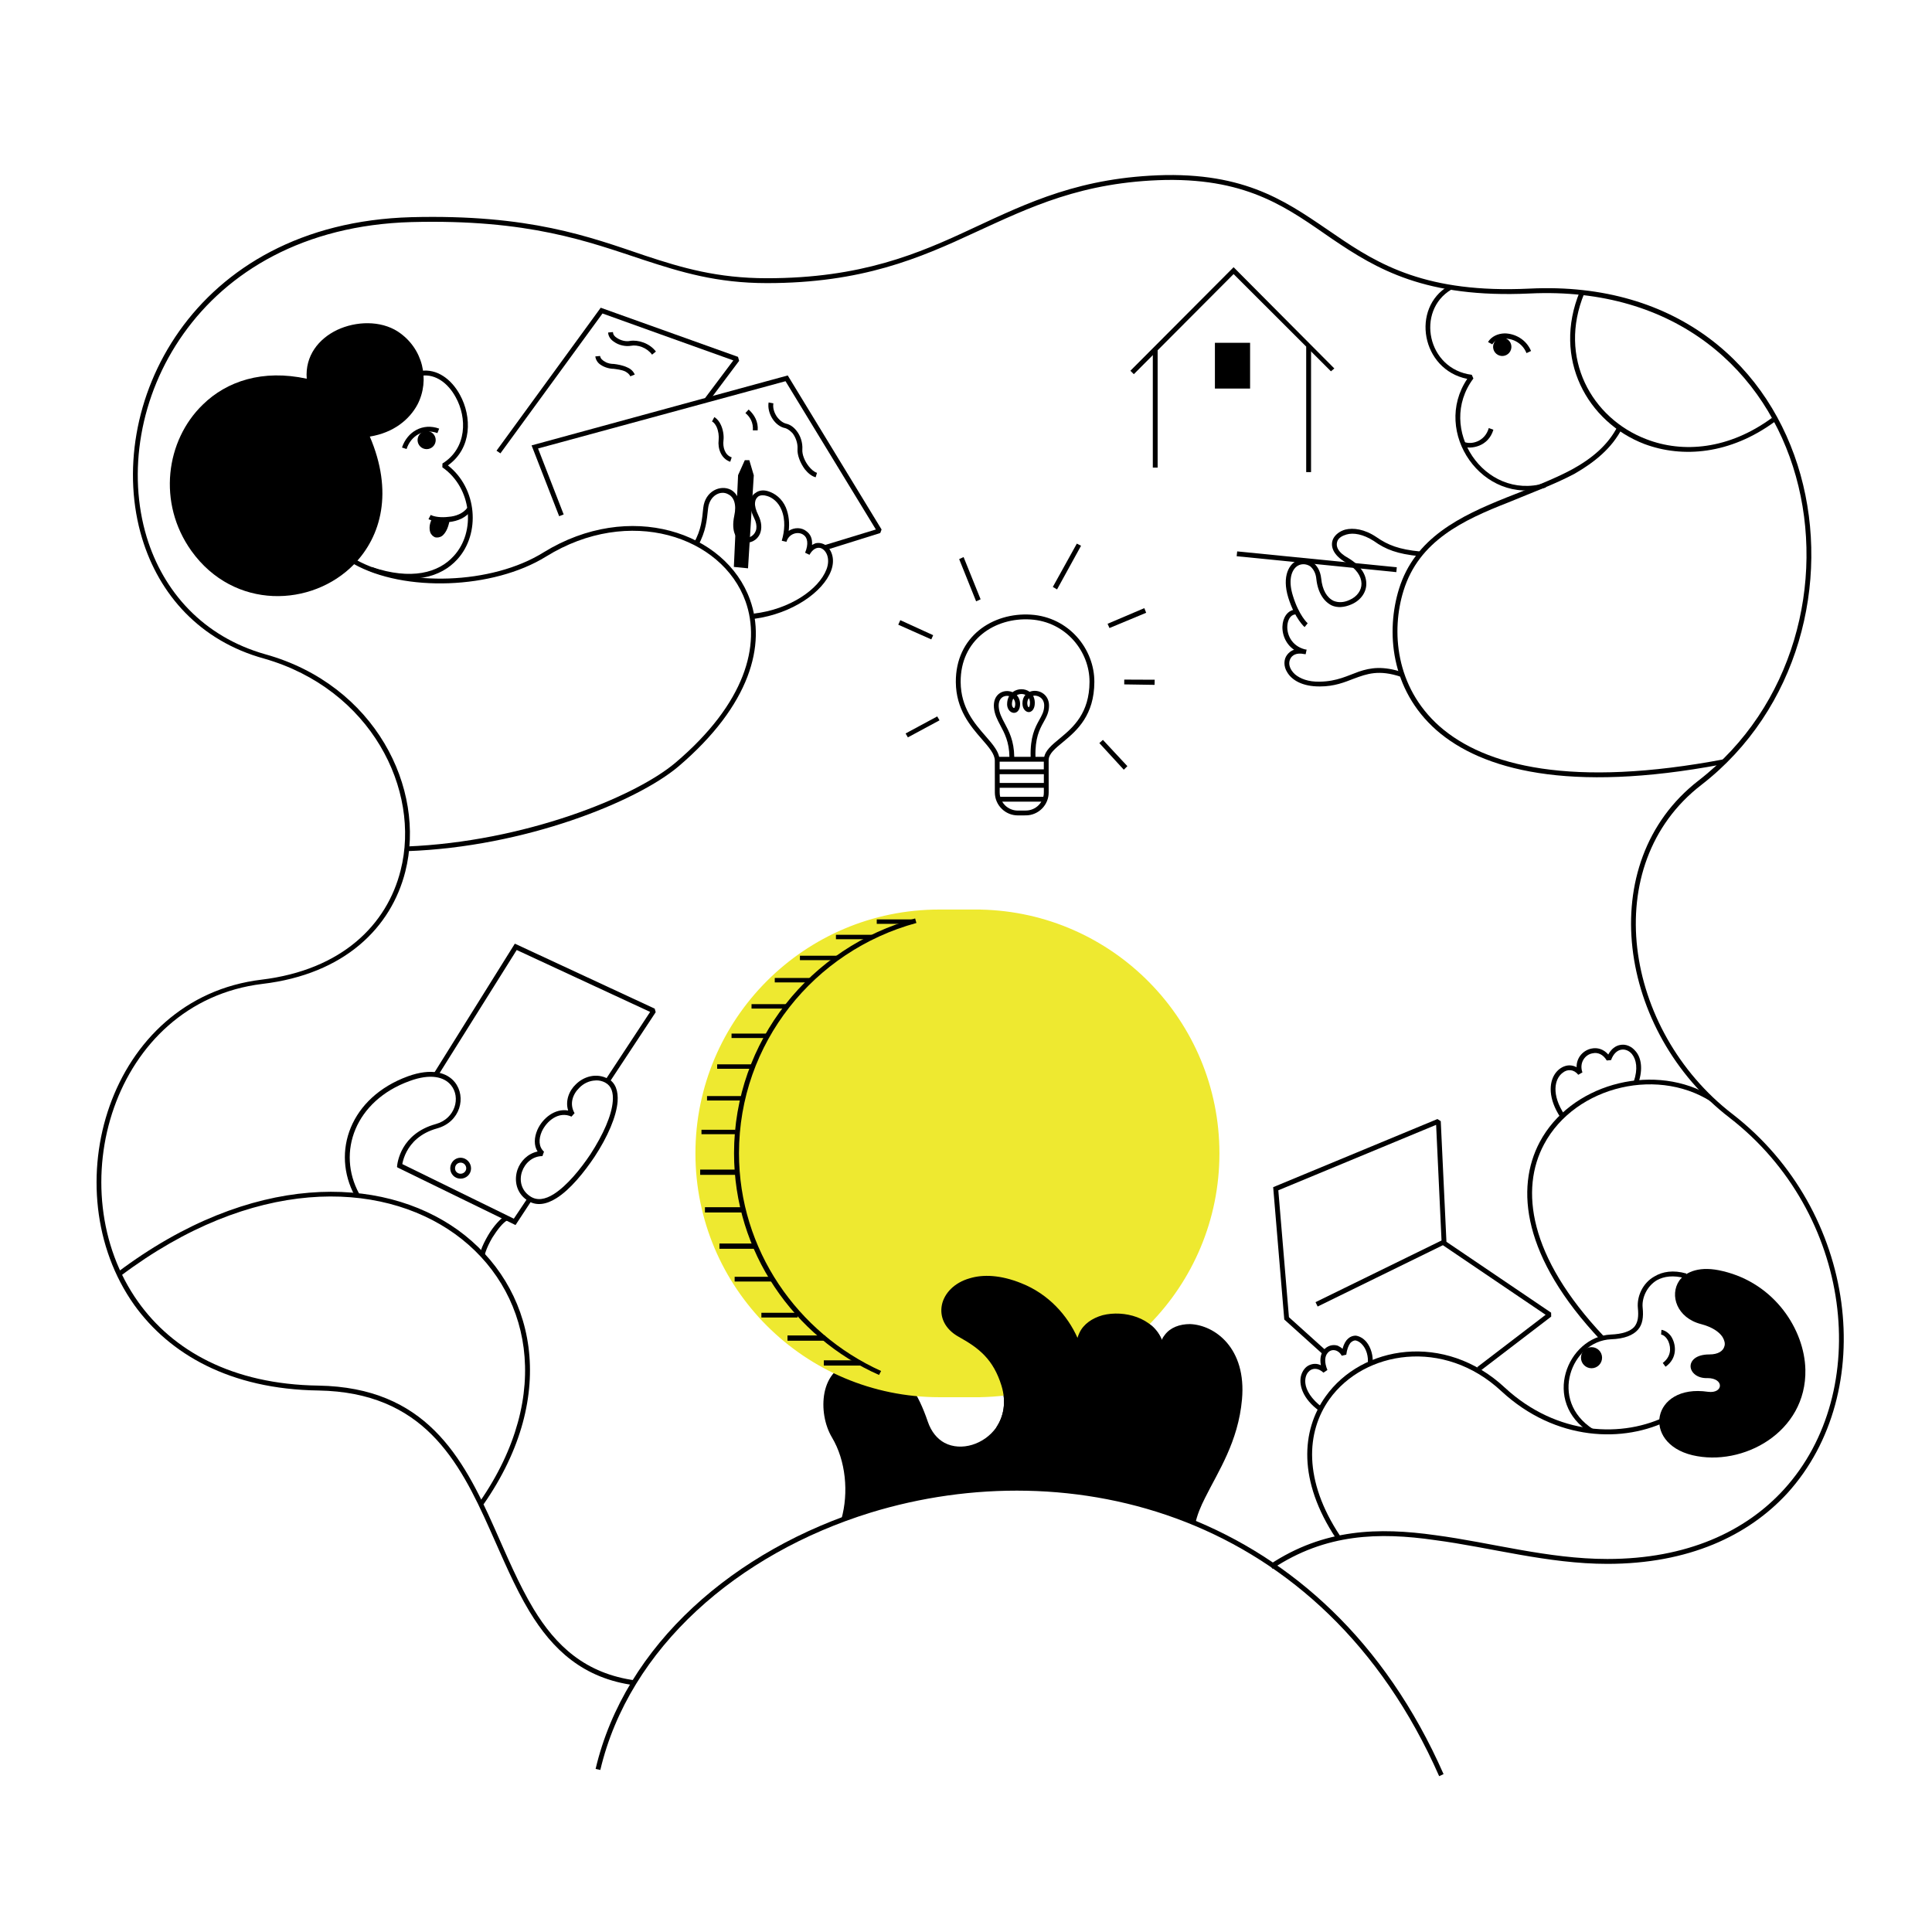 <svg width="3368" height="3368" viewBox="0 0 3368 3368" fill="none" xmlns="http://www.w3.org/2000/svg">
<rect x="0" y="0" width="3368" height="3368" fill="#808080" stroke="none"/>
<g clip-path="url(#clip0_171_167)">
<path d="M3368 0H0V3368H3368V0Z" fill="white"/>
<path fill-rule="evenodd" clip-rule="evenodd" d="M1466.73 2648.4C1689.82 2576.24 1895.82 2577.96 2083.78 2656.13C2086.7 2641.52 2093.14 2626.06 2101.04 2610.6C2123.64 2565.07 2158.51 2513.53 2165.12 2439.65C2173.2 2350.31 2118.05 2309.94 2074.58 2308.22C2056.37 2308.22 2040.14 2314.23 2030.52 2327.12C2028.46 2329.7 2026.74 2332.27 2025.36 2335.71C2009.9 2297.05 1959.73 2283.31 1922.11 2292.76C1903.98 2297.91 1888.77 2308.22 1881.64 2323.68C1880.27 2326.26 1879.16 2329.7 1878.38 2332.27C1861.2 2293.62 1828.22 2255.82 1780.2 2236.92C1743.95 2222.32 1713.62 2221.46 1690.77 2228.33C1663.11 2236.06 1646.1 2254.96 1641.98 2274.72C1637.85 2295.34 1646.62 2316.81 1671.53 2330.56C1707.18 2350.31 1731.75 2370.07 1745.84 2415.6C1754.77 2444.81 1749.44 2469.72 1736.64 2488.62C1715.94 2517.82 1675.83 2530.71 1646.53 2515.25C1633.99 2508.37 1623.6 2496.35 1617.41 2478.31C1600.15 2427.63 1579.1 2398.42 1552.38 2383.82C1534.43 2374.37 1513.73 2371.79 1489.85 2375.23C1459.35 2378.66 1442.77 2401 1437.36 2427.63C1432.12 2454.26 1437.53 2484.32 1450.33 2505.8C1474.47 2546.17 1479.79 2602.01 1466.73 2648.4Z" fill="black"/>
<path fill-rule="evenodd" clip-rule="evenodd" d="M1708.97 1585.64V1585.57H1637.44C1402.82 1585.57 1212.33 1776.07 1212.33 2010.68C1212.33 2245.3 1402.82 2435.72 1637.44 2435.72H1708.97V2435.66C1939.81 2431.28 2125.8 2242.54 2125.8 2010.68C2125.8 1778.83 1939.81 1590.09 1708.97 1585.64Z" fill="#EEE930"/>
<path fill-rule="evenodd" clip-rule="evenodd" d="M838.241 2180.11L845.043 2187.5C845.362 2186.02 845.823 2184.52 846.35 2183.01C848.773 2175.48 853.174 2166.19 858.317 2157.49C866.836 2143.95 877.062 2130.82 884.389 2127.45L881.045 2119.47C872.799 2123.72 860.564 2137.18 851.152 2153.01C845.642 2162.49 840.893 2171.84 838.241 2180.11Z" fill="black"/>
<path fill-rule="evenodd" clip-rule="evenodd" d="M842.853 2622.65C976.452 2430.75 933.169 2241.92 798.369 2144.33C664.159 2048.11 438.352 2042.41 205.142 2217.68L210.227 2224.3C439.487 2051.64 661.506 2056.34 793.489 2151.38C924.976 2246.47 966.264 2430.48 836.025 2618.39L842.853 2622.65Z" fill="black"/>
<path fill-rule="evenodd" clip-rule="evenodd" d="M1062.15 1887.19L1143.05 1764.56L1141.33 1758.32L897.499 1645.06L757.074 1869.98C757.074 1869.98 763.586 1875.41 764.334 1873.83L900.755 1656.12L1133.37 1764.03C1133.37 1764.03 1098.53 1817.13 1055.4 1882.52L1062.15 1887.19Z" fill="black"/>
<path fill-rule="evenodd" clip-rule="evenodd" d="M919.814 2088.46C908.052 2106.43 899.404 2118.79 895.726 2124.49L700.801 2029.07L692.203 2034.89L898.7 2135.61L927.146 2092.3L919.814 2088.46Z" fill="black"/>
<path fill-rule="evenodd" clip-rule="evenodd" d="M1060.39 1880.5L1059.82 1880.6C1040.47 1870.09 1018.39 1876.01 1004.08 1890.05C991.731 1901.59 985.24 1919.39 990.443 1935.93C967.391 1931.85 945.817 1949.31 936.793 1969.71C931.066 1983.03 930.45 1996.92 937.164 2007.4C920.066 2011.03 907.184 2024.1 901.958 2039.51C895.94 2057.95 900.073 2079.76 919.149 2092.49C934.43 2102.97 951.999 2099.99 969.593 2089.02C994.119 2073.96 1018.77 2042.92 1036.39 2016.7C1059.53 1981.56 1074.54 1946.34 1076.63 1920.58C1078.03 1901.46 1072.88 1887.82 1060.39 1880.5ZM1038.18 1883.54L1038.89 1883.42C1044.3 1883.23 1049.81 1884.47 1055.07 1887.21L1055.82 1887.81C1066.05 1893.33 1069.43 1905.1 1068.23 1919.82C1066.3 1944.83 1051.5 1977.84 1029.36 2012.08C1012.39 2037.47 988.71 2066.9 965.173 2081.78C950.726 2090.77 936.381 2093.93 923.789 2085.17C908.226 2074.75 905.021 2057.14 910.014 2042.5C915.007 2027.86 928.148 2015.46 945.563 2015.41L948.318 2007.69C938.738 1999.15 938.931 1985.32 944.425 1972.77C952.983 1953.9 974.347 1936.48 996.24 1946.56L1001.61 1940.56C992.39 1924.71 998.151 1907.76 1009.93 1896.32C1017.46 1888.51 1027.64 1883.88 1038.18 1883.54Z" fill="black"/>
<path fill-rule="evenodd" clip-rule="evenodd" d="M626.116 2080.94C586.602 2008.52 619.356 1918.75 713.955 1884.54C750.44 1871.09 774.414 1877.19 786.271 1891.88C803.489 1912.91 793.902 1950.11 759.641 1959.55C698.762 1976.42 692.65 2026.82 692.083 2034.18L700.467 2035.66C700.467 2035.66 702.48 1983.77 761.807 1967.17C802.723 1955.87 813.42 1911.95 792.753 1886.42C779.337 1869.82 752.339 1861.33 710.964 1876.34C610.817 1912.94 576.857 2007.99 618.761 2085.1L626.116 2080.94Z" fill="black"/>
<path fill-rule="evenodd" clip-rule="evenodd" d="M799.89 2018.47C790.011 2020.15 783.476 2029.97 785.152 2039.85C786.829 2049.73 796.117 2056.14 805.997 2054.46C815.947 2052.78 822.602 2043.66 820.926 2033.78C819.25 2023.9 809.84 2016.79 799.89 2018.47ZM801.327 2026.94C806.69 2026.03 811.715 2029.54 812.673 2035.18C813.511 2040.12 809.923 2045.09 804.56 2046C799.267 2046.89 794.243 2043.39 793.405 2038.45C792.447 2032.81 796.034 2027.84 801.327 2026.94Z" fill="black"/>
<path fill-rule="evenodd" clip-rule="evenodd" d="M1241.21 734.771C1244.61 736.314 1247.23 740.172 1249.16 744.031C1252.32 750.975 1253.63 760.235 1252.79 767.18C1251.01 781.841 1257.03 799.588 1273 804.99L1275.55 797.274C1263.59 793.415 1259.81 779.526 1261.2 767.951C1262.2 759.463 1260.66 749.432 1256.8 740.944C1254.1 734.771 1250.16 730.141 1245.3 727.055L1241.21 734.771Z" fill="black"/>
<path fill-rule="evenodd" clip-rule="evenodd" d="M1299.46 720.107C1307.95 727.051 1313.43 737.083 1312.42 750.2H1320.84C1322.07 735.539 1315.43 723.193 1305.09 713.934L1299.46 720.107Z" fill="black"/>
<path fill-rule="evenodd" clip-rule="evenodd" d="M1339.9 701.586C1338.28 710.846 1341.21 721.648 1346.69 730.136C1352.17 738.624 1360.35 744.798 1368.83 746.341C1373.93 747.884 1378.4 751.742 1381.95 755.6C1387.58 763.317 1390.91 773.348 1390.29 782.608C1389.59 793.411 1395.07 807.3 1403.09 818.103C1408.65 825.048 1415.37 830.449 1421.93 831.992L1424.24 824.276C1419.15 822.733 1414.05 818.103 1409.73 812.702C1403.02 804.214 1398.08 792.639 1398.7 783.379C1399.47 771.805 1395.46 759.459 1388.59 750.971C1383.8 744.798 1377.63 740.168 1370.68 738.624C1364.13 737.081 1357.95 731.68 1353.71 725.507C1349.39 718.562 1346.92 710.846 1348.23 703.129L1339.9 701.586Z" fill="black"/>
<path fill-rule="evenodd" clip-rule="evenodd" d="M1037.8 621.338C1038.58 627.511 1042.21 632.913 1047.22 635.999C1053.93 640.629 1063.11 642.944 1069.75 642.944C1075.23 643.715 1083.41 644.487 1090.05 647.574C1093.91 649.889 1097.22 652.203 1098.76 656.062L1106.56 652.975C1104.32 647.574 1099.54 642.944 1093.83 640.629C1086.03 636.771 1076.47 635.227 1070.06 634.456C1065.59 634.456 1059.72 633.684 1054.78 630.598C1050.46 628.283 1046.76 625.196 1046.14 620.566L1037.8 621.338Z" fill="black"/>
<path fill-rule="evenodd" clip-rule="evenodd" d="M1060.18 579.666C1060.26 585.839 1064.27 592.012 1070.45 595.871C1078.78 602.044 1090.97 604.359 1099.77 602.815C1111.5 600.5 1127.62 605.902 1136.73 618.248L1143.44 612.847C1132.33 598.185 1112.5 592.012 1098.15 594.327C1091.28 595.871 1081.79 593.556 1075.23 588.926C1071.52 586.611 1068.67 583.524 1068.59 578.895L1060.18 579.666Z" fill="black"/>
<path fill-rule="evenodd" clip-rule="evenodd" d="M1235.88 699.276L1288.5 629.057L1286.57 622.113L1047.21 536.461L865.57 785.699L872.358 790.329L1050.3 546.492C1050.3 546.492 1243.52 615.939 1278.4 628.286L1229.16 693.875L1235.88 699.276Z" fill="black"/>
<path fill-rule="evenodd" clip-rule="evenodd" d="M1306.25 802.172L1298.4 802.215L1286.68 828.324L1279.31 988.268L1304.02 990.739L1314.05 828.643L1306.25 802.172Z" fill="black"/>
<path d="M743.75 782.976C752.487 782.976 759.57 775.893 759.57 767.156C759.57 758.419 752.487 751.336 743.75 751.336C735.012 751.336 727.93 758.419 727.93 767.156C727.93 775.893 735.012 782.976 743.75 782.976Z" fill="black"/>
<path fill-rule="evenodd" clip-rule="evenodd" d="M765.568 747.212C737.123 736.805 709.982 752.415 700.789 780.167L708.764 782.769C716.395 759.353 738.857 746.345 762.533 755.017L765.568 747.212Z" fill="black"/>
<path fill-rule="evenodd" clip-rule="evenodd" d="M754.035 902.52C748.407 912.391 747.956 921.019 749.93 927.6C751.545 932.29 754.741 934.979 758.475 936.683C762.155 937.434 766.625 937.186 770.936 934.078C775.954 929.975 781.013 922.047 783.476 908.528L754.035 902.52Z" fill="black"/>
<path fill-rule="evenodd" clip-rule="evenodd" d="M333.706 960.421C408.172 1064.16 544.116 1058.5 617.052 983.849C664.777 934.878 685.846 857.3 644.706 761.069C686.255 754.321 713.757 731.351 727.803 705.195C749.798 662.804 737.939 606.927 693.25 577.783C663.37 558.701 621.003 559.508 587.554 575.226C555.394 590.768 531.621 620.286 534.714 660.22C458.147 643.551 395.332 664.334 353.482 705.43C288.944 767.823 273.933 876.854 333.706 960.421Z" fill="black"/>
<path fill-rule="evenodd" clip-rule="evenodd" d="M735.002 654.924C759.462 651.596 781.271 668.235 794.372 692.362C814.355 728.136 814.268 781.381 771.317 808.003L771.155 814.659C822.646 850.433 830.106 926.972 790.886 969.402C764.519 998.52 717.177 1011.83 648.107 988.537L645.367 996.024C718.832 1021.82 769.079 1006.01 797.105 975.226C838.232 930.3 832.012 851.265 780.852 811.331C822.974 781.381 822.894 726.472 801.75 688.202C786.825 660.748 761.619 642.445 733.842 646.604L735.002 654.924Z" fill="black"/>
<path fill-rule="evenodd" clip-rule="evenodd" d="M746.945 905.107C753.993 908.424 768.254 910.911 782.93 910.082C797.772 908.424 812.864 902.62 821.571 889.353L814.691 885.207C807.394 895.157 794.461 900.132 782.023 900.961C769.337 902.62 756.981 900.961 750.845 897.645L746.945 905.107Z" fill="black"/>
<path fill-rule="evenodd" clip-rule="evenodd" d="M616.211 982.935C704.767 1032.84 859.559 1027.39 951.926 970.232C1096.83 880.406 1258.88 934.846 1299.62 1048.26C1326.84 1124.48 1299.44 1226.1 1177.58 1329.54C1105.63 1390.33 912.188 1467.45 709.489 1475.62L709.851 1483.78C914.818 1476.53 1110.26 1397.59 1183.03 1335.89C1308.6 1228.82 1335.64 1123.57 1307.51 1045.54C1265.32 927.587 1097.74 870.425 947.481 962.973C857.382 1019.23 706.672 1023.76 620.294 975.676L616.211 982.935Z" fill="black"/>
<path fill-rule="evenodd" clip-rule="evenodd" d="M1363.04 941.768L1362.85 942.675L1370.93 944.49H1371.02C1375.1 929.973 1391.71 925.436 1401.05 932.695C1407.59 937.231 1409.95 948.119 1403.51 963.544L1411.13 967.173C1416.66 957.193 1424.01 953.563 1430.54 955.378C1440.98 959.007 1447.78 974.432 1440.79 992.579C1427.64 1027.06 1377.28 1062.44 1313.76 1069.7L1314.76 1078.78C1382 1069.7 1434.81 1031.59 1448.69 995.301C1456.31 975.339 1450.14 959.007 1440.07 950.841C1434.53 947.212 1427.91 945.397 1421.28 947.212C1419.38 948.119 1417.48 949.027 1415.57 949.934C1416.48 938.139 1412.22 930.88 1406.14 926.343C1397.61 919.085 1384.63 919.085 1374.92 925.436C1376.47 912.733 1375.56 898.216 1369.93 884.606C1363.31 869.181 1351.06 860.108 1339.45 856.478C1331.1 853.756 1323.02 854.664 1317.22 859.2C1307.78 864.644 1303.06 879.162 1314.49 902.752C1318.21 910.011 1319.21 916.363 1318.49 921.807C1316.76 932.695 1306.6 939.046 1298.07 937.231C1289.27 934.509 1283.56 922.714 1288.27 900.938C1293.81 875.532 1285.46 860.108 1273.93 853.756C1256.24 844.683 1229.2 855.571 1225.94 885.513C1223.85 905.474 1222.86 922.714 1209.34 947.212L1216.77 951.749C1230.93 925.436 1232.1 907.289 1234.37 886.42C1236.82 863.737 1256.51 853.756 1269.94 861.922C1279.11 866.459 1284.46 879.162 1280.02 899.123C1273.94 928.158 1284.28 941.768 1295.71 945.397C1306.69 948.119 1319.85 942.675 1325.02 929.973C1328.2 921.807 1328.28 910.918 1322.02 898.216C1317.49 889.142 1315.76 881.884 1316.22 876.44C1316.67 870.996 1318.67 868.274 1321.75 865.552C1325.84 862.83 1331.37 862.83 1337.18 864.644C1346.8 867.366 1356.78 875.532 1362.13 888.235C1369.84 906.382 1367.57 926.343 1363.04 941.768Z" fill="black"/>
<path fill-rule="evenodd" clip-rule="evenodd" d="M1440.83 958.544L1534.51 929.222L1536.82 923.049L1373.24 654.52L926.688 776.438L974.764 899.9L982.631 896.813L937.955 781.839L1369.38 664.551L1526.87 923.049L1438.36 950.056L1440.83 958.544Z" fill="black"/>
<path fill-rule="evenodd" clip-rule="evenodd" d="M1916.48 1295.4L1959.08 1341.82L1965.32 1335.63L1922.67 1289.83L1916.48 1295.4Z" fill="black"/>
<path fill-rule="evenodd" clip-rule="evenodd" d="M1959.84 1193.07L2012.74 1193.9L2012.95 1184.95L1959.88 1184.72L1959.84 1193.07Z" fill="black"/>
<path fill-rule="evenodd" clip-rule="evenodd" d="M1633.86 1248.92L1578.71 1278.63L1582.67 1285.44L1637.83 1255.73L1633.86 1248.92Z" fill="black"/>
<path fill-rule="evenodd" clip-rule="evenodd" d="M1626.77 1107.32L1569.46 1081.11L1565.91 1089.02L1623.48 1114.66L1626.77 1107.32Z" fill="black"/>
<path fill-rule="evenodd" clip-rule="evenodd" d="M1709.48 1044.73L1679.8 971.121L1672.09 974.683L1701.65 1048.29L1709.48 1044.73Z" fill="black"/>
<path fill-rule="evenodd" clip-rule="evenodd" d="M1934.1 1094.84L1998.11 1068.22L1994.83 1060.17L1930.82 1087.41L1934.1 1094.84Z" fill="black"/>
<path fill-rule="evenodd" clip-rule="evenodd" d="M1828.07 1325.46C1828.07 1319.54 1830.9 1314.56 1835.27 1309.65C1840.19 1304.04 1847.06 1298.6 1854.47 1292.43C1878.11 1272.84 1907.55 1246.42 1907.75 1188.76C1907.96 1131.57 1863.43 1075.63 1796.95 1071.48C1730.6 1067.34 1665.73 1109.41 1666.27 1189.14C1666.67 1236.57 1691.53 1265.54 1711.54 1288.45C1717.87 1295.72 1723.66 1302.36 1727.9 1308.81C1731.74 1314.64 1734.23 1320.27 1734.23 1326.17L1734.3 1381.54C1734.3 1392.12 1738.55 1402.29 1746.09 1409.76C1753.57 1417.31 1763.81 1421.48 1774.38 1421.48L1788.26 1421.42C1798.83 1421.42 1809 1417.17 1816.48 1409.63C1823.96 1402.15 1828.2 1391.98 1828.13 1381.34L1828.07 1325.46ZM1815.33 1397.5C1813.99 1399.73 1812.44 1401.82 1810.56 1403.7C1804.63 1409.63 1796.61 1413 1788.19 1413L1774.38 1413.06C1766.03 1413.06 1757.94 1409.76 1752.02 1403.84C1750.13 1401.88 1748.45 1399.79 1747.1 1397.5H1815.33ZM1819.71 1373.32V1381.34C1819.78 1383.96 1819.44 1386.59 1818.77 1389.08H1743.66C1743.06 1386.59 1742.72 1384.1 1742.72 1381.47V1373.32H1819.71ZM1742.65 1349.61L1742.72 1364.9H1819.71V1349.61H1742.65ZM1742.65 1327.82V1341.18H1819.65V1327.82H1742.65ZM1820.32 1319.4C1821.6 1313.93 1824.63 1308.94 1828.94 1304.08C1834.13 1298.19 1841.27 1292.43 1849.08 1285.95C1871.24 1267.55 1899.13 1242.87 1899.33 1188.73C1899.54 1135.64 1858.18 1083.73 1796.47 1079.89C1734.7 1076.04 1674.15 1114.93 1674.69 1189.08C1675.03 1233.97 1698.94 1261.23 1717.87 1282.92C1724.47 1290.52 1730.53 1297.46 1734.91 1304.2C1738.28 1309.3 1740.7 1314.32 1741.85 1319.4H1759.7C1759.3 1293.11 1751.01 1277.91 1743.87 1264.52C1738.48 1254.35 1733.7 1245.11 1732.69 1233.47C1731.74 1222.06 1735.58 1214.33 1741.04 1209.78C1747.84 1204.14 1757.4 1203.31 1765.15 1206.68C1765.42 1206.51 1765.62 1206.34 1765.82 1206.18C1774.45 1199.95 1786.71 1199.95 1794.93 1206.03C1802.4 1202.94 1811.9 1204.01 1818.91 1209.26C1824.63 1213.55 1828.81 1220.57 1828.74 1230.32C1828.68 1241.98 1824.23 1249.91 1818.98 1259.36C1812.17 1271.63 1804.16 1286.84 1805.1 1319.4H1820.32ZM1796.68 1319.4C1795.74 1284.64 1804.35 1268.4 1811.63 1255.28C1816.14 1247.11 1820.26 1240.34 1820.32 1230.26C1820.39 1223.69 1817.76 1218.89 1813.86 1216C1810.08 1213.19 1805.23 1212.1 1800.99 1212.92C1802.74 1216.19 1803.88 1220.17 1803.95 1224.86C1804.09 1236.95 1797.96 1241.44 1793.31 1241.38C1788.53 1241.32 1782.53 1236.41 1782.4 1226.39C1782.33 1219.92 1784.35 1214.93 1787.52 1211.33C1782.94 1209.16 1777.21 1209.38 1772.56 1211.88C1776.06 1215.67 1778.29 1220.9 1778.29 1227.44C1778.22 1236.91 1774.04 1241.15 1770.27 1242.29C1768.05 1242.95 1765.69 1242.75 1763.47 1241.71C1759.49 1239.83 1755.73 1234.84 1755.66 1227.76C1755.66 1222.08 1756.93 1217.33 1759.16 1213.5C1754.85 1212.43 1750 1213.27 1746.43 1216.25C1742.66 1219.4 1740.43 1224.88 1741.11 1232.76C1741.98 1243.21 1746.43 1251.43 1751.28 1260.57C1758.96 1274.89 1767.72 1291.2 1768.12 1319.4H1796.68ZM1766.44 1217.82C1764.95 1220.46 1764.08 1223.76 1764.08 1227.69C1764.14 1230.08 1764.88 1232.05 1766.03 1233.28C1766.57 1233.88 1767.17 1234.42 1767.85 1234.23C1768.25 1234.1 1768.52 1233.68 1768.79 1233.13C1769.47 1231.8 1769.8 1229.91 1769.87 1227.39C1769.87 1223.4 1768.52 1220.19 1766.44 1217.82ZM1793.65 1217.11C1791.83 1219.34 1790.82 1222.4 1790.82 1226.28C1790.88 1228.72 1791.36 1230.65 1792.3 1231.95C1792.64 1232.47 1792.91 1232.96 1793.38 1232.96C1793.78 1232.96 1793.91 1232.53 1794.18 1232.08C1795.13 1230.56 1795.53 1228.2 1795.53 1224.98C1795.46 1221.9 1794.79 1219.26 1793.65 1217.11Z" fill="black"/>
<path fill-rule="evenodd" clip-rule="evenodd" d="M1842.72 1027.52L1884.57 951.386L1877.21 947.672L1835.36 1023.19L1842.72 1027.52Z" fill="black"/>
<path fill-rule="evenodd" clip-rule="evenodd" d="M2895.76 2326.49C2900.87 2327.31 2905.74 2332.26 2908.63 2338.86C2913.49 2350.41 2912.91 2365.25 2898.64 2375.98L2903.51 2382.58C2924.79 2367.73 2922.32 2342.98 2912.75 2328.96C2908.3 2323.19 2902.19 2319.06 2896.34 2318.24L2895.76 2326.49Z" fill="black"/>
<path d="M2774.45 2385.23C2784.61 2385.23 2792.84 2376.99 2792.84 2366.84C2792.84 2356.68 2784.61 2348.45 2774.45 2348.45C2764.3 2348.45 2756.06 2356.68 2756.06 2366.84C2756.06 2376.99 2764.3 2385.23 2774.45 2385.23Z" fill="black"/>
<path fill-rule="evenodd" clip-rule="evenodd" d="M2939.89 2220.1C2916.79 2213.5 2898.15 2216.8 2884.38 2225.05C2863.35 2236.59 2853.28 2260.51 2855.26 2280.31C2856.66 2294.33 2855.67 2305.05 2848.83 2313.3C2841.82 2320.73 2828.95 2325.68 2807.67 2326.5C2732.28 2330.62 2686.25 2443.63 2772.86 2498.07L2777.31 2491.47C2698.62 2441.15 2739.54 2338.05 2808.08 2334.75C2832.58 2333.92 2847.1 2327.32 2855.18 2318.25C2863.43 2309.18 2865.32 2295.98 2863.59 2279.48C2861.94 2262.99 2870.61 2242.37 2888.59 2231.64C2900.71 2225.05 2917.12 2222.57 2937.5 2228.34L2939.89 2220.1Z" fill="black"/>
<path fill-rule="evenodd" clip-rule="evenodd" d="M3003.57 2215.97C2963.73 2206.07 2938.82 2216.8 2927.44 2232.47C2910.03 2258.04 2923.4 2297.63 2965.71 2308.35C2984.44 2313.3 2996.73 2321.55 3002.75 2330.62C3006.3 2336.4 3007.53 2342.17 3006.29 2346.3C3004.23 2355.37 2994.99 2361.14 2979.98 2361.14C2955.65 2361.14 2946.58 2372.69 2947.16 2382.59C2947.73 2392.49 2958.54 2403.21 2976.68 2402.39C2990.87 2402.39 2998.38 2408.98 2998.3 2415.58C2998.3 2422.18 2990.87 2427.96 2977.75 2426.31C2927.85 2418.88 2899.07 2441.98 2893.54 2468.37C2887.93 2494.77 2905.5 2526.11 2950.46 2536.83C3037.81 2557.45 3149.65 2497.24 3147.26 2387.54C3145.69 2318.25 3094.06 2237.42 3003.57 2215.97Z" fill="black"/>
<path fill-rule="evenodd" clip-rule="evenodd" d="M2908.31 2467.01C2829.5 2507.57 2714.18 2502.96 2623.38 2419.07C2518.67 2321.36 2373.76 2345.33 2310.61 2434.74C2268.58 2493.74 2262.32 2581.31 2328.96 2681.79L2335.96 2677.18C2271.9 2580.39 2276.97 2496.5 2317.44 2439.35C2378.09 2354.55 2517.1 2331.5 2617.67 2425.53C2711.51 2512.17 2830.79 2516.78 2912.18 2474.38L2908.31 2467.01Z" fill="black"/>
<path fill-rule="evenodd" clip-rule="evenodd" d="M2392.64 2379.08C2394.58 2363.41 2389.6 2348.66 2382.14 2339.44C2376.7 2332.99 2369.97 2329.3 2363.51 2328.38C2354.48 2328.38 2344.99 2333.91 2340.38 2351.43C2337.8 2348.66 2335.04 2347.74 2332.09 2345.9C2323.42 2343.13 2313.83 2345.9 2307.74 2353.27C2303.04 2358.8 2300.37 2368.02 2302.67 2380C2295.21 2376.32 2287.93 2377.24 2282.03 2380C2275.85 2382.77 2270.96 2389.22 2268.57 2396.6C2263.5 2412.27 2269.59 2438.08 2300.74 2460.2L2305.63 2453.75C2285.62 2439 2276.87 2423.33 2275.58 2411.34C2274.75 2403.05 2276.77 2396.6 2280.55 2391.99C2286.64 2384.61 2297.24 2383.69 2307.2 2392.91L2314.02 2388.3C2308.3 2374.47 2309.5 2364.33 2314.29 2358.8C2320.65 2350.51 2333.1 2352.35 2339 2363.41L2346.92 2361.57C2348.12 2352.35 2350.61 2345.9 2353.93 2341.29C2356.51 2338.52 2359.74 2336.68 2362.97 2336.68C2367.48 2337.6 2371.9 2340.37 2375.59 2344.98C2381.86 2352.35 2385.91 2364.33 2384.35 2378.16L2392.64 2379.08Z" fill="black"/>
<path fill-rule="evenodd" clip-rule="evenodd" d="M2796.11 2329.72C2663.84 2189.68 2650.06 2072.65 2691.68 1994.86C2746.32 1892.03 2896.02 1856.86 2991.97 1926.53L2974.99 1906.24C2875.53 1852.8 2737.13 1891.36 2684.21 1990.8C2641.5 2071.3 2654.08 2191.71 2789.99 2335.8L2796.11 2329.72Z" fill="black"/>
<path fill-rule="evenodd" clip-rule="evenodd" d="M2856.07 1888.19C2864.86 1862.56 2860.5 1843.16 2851.49 1832.77C2844.22 1823.76 2833.9 1819.61 2824.13 1821.69C2816.37 1823.07 2808.82 1828.61 2803.69 1838.31C2795.24 1828.61 2784.37 1825.84 2774.53 1827.92C2760.33 1830.69 2748.14 1843.16 2748.42 1860.48C2742.04 1857.02 2735.11 1856.32 2728.53 1858.4C2721.67 1860.48 2715.23 1865.33 2710.59 1872.26C2700.41 1887.5 2698.4 1915.21 2720.64 1948.46L2727.63 1943.61C2703.87 1908.28 2709.9 1880.57 2724.1 1870.18C2732.48 1863.25 2743.7 1863.94 2751.39 1873.64L2758.6 1869.49C2752.57 1852.86 2763.17 1838.31 2776.2 1836.23C2784.86 1834.16 2794.48 1837.62 2800.99 1848.7L2808.54 1848.01C2812.22 1837.62 2818.66 1831.38 2825.73 1830C2832.65 1828.61 2839.86 1831.38 2844.98 1837.62C2852.67 1847.32 2855.65 1863.25 2848.1 1885.42L2856.07 1888.19Z" fill="black"/>
<path fill-rule="evenodd" clip-rule="evenodd" d="M2512.98 2162.51L2293.32 2270.02L2297.02 2277.63L2515.34 2170.73L2694.45 2292.04C2671.88 2309.29 2574.95 2383.45 2574.95 2383.45L2580.07 2390.12L2704.15 2295.21L2704.02 2288.34L2521.54 2164.8L2511.63 1954.5L2505.84 1950.8L2219.49 2069.55L2238.83 2300.26L2307.94 2362.5L2313.6 2356.24L2246.98 2296.22L2228.45 2075.01L2503.55 1960.9L2512.98 2162.51Z" fill="black"/>
<path fill-rule="evenodd" clip-rule="evenodd" d="M2218.25 2734.75C2311.01 2673.03 2404.78 2670.9 2500.98 2684.74C2598.34 2697.51 2698.19 2726.24 2802.03 2726.24C2943.56 2726.24 3047.81 2677.29 3116.11 2602.79C3275.34 2427.2 3238.86 2111.13 3019.97 1941.92C2830.81 1796.13 2785 1507.73 2965.93 1368.32C3305.14 1105.46 3187.52 477.582 2666.37 503.123C2487.48 511.637 2403.57 461.619 2327.63 409.474C2250.48 357.328 2181.43 303.053 2032.13 305.182C1884.1 308.374 1792.36 353.071 1696.16 397.767C1600.9 442.464 1501.25 485.032 1337.08 485.032C1250.47 485.032 1188.99 466.94 1124.68 445.656C1027.26 412.666 923.216 373.291 716.959 378.612C333.292 389.254 178.783 710.643 247.694 938.382C277.352 1036.29 348.289 1117.17 460.166 1148.03C646.629 1201.24 734.119 1376.83 698.38 1517.31C674.599 1612.02 596.095 1690.77 456.113 1707.8C188.444 1739.73 91.159 2073.89 234.113 2275.02C295.322 2360.16 400.444 2421.88 555.087 2424.01C737.361 2427.2 799.989 2545.33 854.104 2666.65C876.128 2715.6 896.666 2765.62 923.014 2809.25C963.009 2875.23 1016.31 2926.31 1107.24 2938.02L1108.26 2929.5C1020.3 2917.8 968.951 2868.84 930.239 2804.99C904.026 2761.36 883.626 2712.41 861.804 2663.45C806.406 2538.94 741.754 2418.69 555.224 2415.49C403.892 2413.37 300.862 2353.77 240.938 2269.7C101.428 2073.89 195.876 1747.18 457.126 1715.25C601.432 1698.22 682.032 1616.28 706.556 1519.44C743.24 1374.7 653.857 1193.79 462.462 1140.58C353.625 1109.72 284.58 1030.97 255.732 936.253C188.106 712.771 340.52 397.767 717.228 387.125C921.999 381.804 1025.3 421.18 1122.04 453.106C1187.17 474.39 1249.39 493.545 1337.01 493.545C1502.87 493.545 1603.54 449.913 1699.67 405.217C1794.93 361.584 1885.73 316.888 2032.26 313.695C2179.14 311.567 2247.03 364.777 2322.9 416.923C2399.92 469.069 2485.11 520.15 2666.78 511.637C3178.81 487.16 3294.06 1103.33 2960.79 1360.87C2775.68 1504.54 2821.28 1799.32 3014.84 1948.31C3229.68 2114.32 3266.16 2425.07 3109.9 2596.41C3043.01 2669.84 2940.73 2717.73 2802.03 2717.73C2698.53 2717.73 2599.08 2688.99 2502.13 2676.22C2403.97 2662.39 2308.31 2664.52 2213.59 2727.3L2218.25 2734.75Z" fill="black"/>
<path fill-rule="evenodd" clip-rule="evenodd" d="M2820.19 742.723C2803.36 775.967 2774.86 799.434 2740.93 818.066C2706.49 836.634 2666.29 851.364 2626.48 867.181C2545.39 899.673 2466.44 937.629 2438.8 1026.7C2416.27 1099.77 2423.23 1201.48 2504.14 1272.93C2583.36 1342.08 2734.33 1382.77 3000.24 1332.83L3007.04 1323.29C2739.87 1374.11 2588.65 1335.47 2509.74 1266.35C2431.76 1197.35 2425.23 1098.81 2446.73 1029.77C2473.6 942.683 2550.88 906.596 2629.46 875.87C2669.7 859.067 2710.2 844.375 2744.95 825.845C2780.56 805.345 2810.11 780.968 2827.68 746.778L2820.19 742.723Z" fill="black"/>
<path fill-rule="evenodd" clip-rule="evenodd" d="M2179.25 597.59H2117.92V677.368H2179.25V597.59Z" fill="black"/>
<path fill-rule="evenodd" clip-rule="evenodd" d="M2277.05 604.051V823.006H2285.52V604.051H2277.05Z" fill="black"/>
<path fill-rule="evenodd" clip-rule="evenodd" d="M1976.58 652.298L2150.49 477.783L2320.22 647.312L2326.11 642.326L2150.49 465.816L1970.59 646.315L1976.58 652.298Z" fill="black"/>
<path fill-rule="evenodd" clip-rule="evenodd" d="M2009.67 609.566V815.15H2018.07V609.566H2009.67Z" fill="black"/>
<path fill-rule="evenodd" clip-rule="evenodd" d="M2434.98 988.905L2156.74 961.229L2155.86 969.665L2434.19 997.376L2434.98 988.905Z" fill="black"/>
<path d="M2611.22 618.651C2618.97 622.86 2628.66 619.995 2632.87 612.253C2637.07 604.511 2634.21 594.817 2626.47 590.608C2618.73 586.399 2609.04 589.268 2604.83 597.01C2600.62 604.752 2603.48 614.442 2611.22 618.651Z" fill="black"/>
<path fill-rule="evenodd" clip-rule="evenodd" d="M2601.43 600.286C2605.63 593.412 2613.93 589.918 2622.83 590.178C2637.32 590.046 2654.05 597.999 2661.1 615.56L2669.05 611.876C2660.32 591.107 2640.32 581.377 2623.14 581.191C2610.9 581.401 2599.74 586.777 2594.02 596.253L2601.43 600.286Z" fill="black"/>
<path fill-rule="evenodd" clip-rule="evenodd" d="M2549.12 778.243C2564.76 783.879 2594.77 778.423 2603.37 749.118L2595.35 746.274C2588.42 770.264 2564.7 775.586 2552.28 770.352L2549.12 778.243Z" fill="black"/>
<path fill-rule="evenodd" clip-rule="evenodd" d="M2525.35 498.389C2459.38 536.749 2477.46 644.371 2557.81 660.489C2495.42 752.991 2584.5 882.654 2694.87 849.84L2692.44 842.446C2587.54 872.902 2503.27 746.88 2568.53 659.803L2565.69 653.368C2487.68 643.622 2468.16 541.899 2529.69 505.011L2525.35 498.389Z" fill="black"/>
<path fill-rule="evenodd" clip-rule="evenodd" d="M2754.01 508.315C2705.69 625.403 2767.24 735.983 2866.77 774.09C2933.13 798.773 3016.04 792.196 3094.19 734.893L3088.98 728.449C3013.73 783.672 2933.72 790.336 2869.98 765.626C2774.64 729.216 2715.4 623.91 2761.84 511.482L2754.01 508.315Z" fill="black"/>
<path fill-rule="evenodd" clip-rule="evenodd" d="M2475.82 961.404C2438.74 957.811 2419.52 950.211 2399.43 936.266C2378.72 922.243 2359.07 919.788 2345.13 923.244C2334.89 926.123 2327.44 932.47 2324.09 939.328C2318.57 951.113 2323.1 967.273 2346.09 980.541C2364.62 991.173 2373.22 1004.72 2373.43 1017.22C2373.77 1028.7 2365.89 1040.19 2352.71 1045.82C2342.22 1050.75 2332.87 1050.62 2325.04 1047.56C2313.06 1041.91 2305.18 1028.45 2303.21 1008.45C2300.18 981.043 2279.48 971.179 2263.13 976.413C2247.6 981.75 2234.22 1003.99 2245.82 1041.82C2257.34 1078.61 2274.23 1093.19 2274.23 1093.19L2279.63 1086.59C2279.63 1086.59 2264.45 1073.26 2253.9 1038.68C2246.09 1013.79 2250.31 996.643 2259.34 988.415C2266.58 982.043 2276.74 982.272 2284.31 987.377C2289.64 992.201 2293.79 998.957 2294.76 1009.47C2297.28 1032.66 2307.46 1048.49 2321.57 1055.45C2331.32 1059.78 2343.14 1059.18 2356.11 1053.52C2372.72 1046.24 2382.2 1031.83 2381.84 1017.24C2381.71 1001.62 2372.14 985.875 2350.28 972.748C2332.75 963.281 2327.48 952.226 2331.83 942.374C2334.21 937.473 2339.73 934.005 2347.18 931.817C2359.49 928.156 2376.55 931.328 2394.75 942.958C2415.83 958.068 2436.08 965.795 2475.01 969.619L2475.82 961.404Z" fill="black"/>
<path fill-rule="evenodd" clip-rule="evenodd" d="M2255.94 1132.8C2250.67 1134.22 2246.58 1137.87 2243.71 1141.67C2237.78 1149.25 2237.37 1161.67 2243.9 1171.84C2251.68 1185.29 2270.18 1196.96 2301.09 1196.66C2326.04 1196.66 2343.57 1189.49 2359.84 1183.21C2382.95 1174.66 2403.68 1166.85 2442.78 1180.06L2445.54 1172.08C2410.51 1160.43 2389.27 1164.01 2368.88 1170.82C2349.4 1177.75 2330.78 1187.89 2300.89 1188.32C2280.55 1188.9 2266.42 1182.97 2257.67 1175.64C2248.43 1167.21 2245.48 1157.49 2248.86 1149.59C2252.13 1141.68 2260.54 1137.54 2273.21 1140.16C2274.13 1140.27 2275.06 1140.39 2276.08 1140.52L2277.82 1132.42C2276.89 1132.3 2275.88 1132.17 2275.06 1132.07C2250.57 1125.89 2241.96 1104.03 2244.51 1087.71C2246.1 1077.51 2251.83 1069.91 2261.35 1071.1L2262.16 1062.89C2248.14 1061.14 2238.42 1072.4 2236.13 1086.66C2233.7 1101.95 2239.38 1121.38 2255.94 1132.8Z" fill="black"/>
<path fill-rule="evenodd" clip-rule="evenodd" d="M1222.86 1977.22H1282.18V1969.49H1222.86V1977.22Z" fill="black"/>
<path fill-rule="evenodd" clip-rule="evenodd" d="M1232.55 1918.48H1291.88V1910.75H1232.55V1918.48Z" fill="black"/>
<path fill-rule="evenodd" clip-rule="evenodd" d="M1250.24 1863.16H1309.57V1855.43H1250.24V1863.16Z" fill="black"/>
<path fill-rule="evenodd" clip-rule="evenodd" d="M1275.27 1809.55H1337.51V1801.82H1275.27V1809.55Z" fill="black"/>
<path fill-rule="evenodd" clip-rule="evenodd" d="M1310.12 1758.23H1370.76V1750.5H1310.12V1758.23Z" fill="black"/>
<path fill-rule="evenodd" clip-rule="evenodd" d="M1350.62 1712.6H1413.1V1704.87H1350.62V1712.6Z" fill="black"/>
<path fill-rule="evenodd" clip-rule="evenodd" d="M1394.48 1673.82H1459.9V1666.09H1394.48V1673.82Z" fill="black"/>
<path fill-rule="evenodd" clip-rule="evenodd" d="M1457.28 1637.32H1520.55V1629.59H1457.28V1637.32Z" fill="black"/>
<path fill-rule="evenodd" clip-rule="evenodd" d="M1528.42 1610.51H1591.37V1602.78H1528.42V1610.51Z" fill="black"/>
<path fill-rule="evenodd" clip-rule="evenodd" d="M1220.59 2048.07H1285.75V2038.92H1220.59V2048.07Z" fill="black"/>
<path fill-rule="evenodd" clip-rule="evenodd" d="M1228.92 2113.66H1294.65V2104.51H1228.92V2113.66Z" fill="black"/>
<path fill-rule="evenodd" clip-rule="evenodd" d="M1254.17 2176.96H1316.42V2167.81H1254.17V2176.96Z" fill="black"/>
<path fill-rule="evenodd" clip-rule="evenodd" d="M1280.69 2234.04H1348.49V2225.8H1280.69V2234.04Z" fill="black"/>
<path fill-rule="evenodd" clip-rule="evenodd" d="M1327.3 2296.77H1390.32V2288.53H1327.3V2296.77Z" fill="black"/>
<path fill-rule="evenodd" clip-rule="evenodd" d="M1372.81 2337.22H1438.23V2328.07H1372.81V2337.22Z" fill="black"/>
<path fill-rule="evenodd" clip-rule="evenodd" d="M1436.18 2380.57H1499.44V2371.41H1436.18V2380.57Z" fill="black"/>
<path fill-rule="evenodd" clip-rule="evenodd" d="M1736.64 2488.62C1736.64 2488.62 2026.74 2332.27 2025.36 2335.71C2009.9 2297.05 1959.73 2283.31 1922.11 2292.76C1903.98 2297.91 1888.77 2308.22 1881.64 2323.68C1880.27 2326.26 1879.16 2329.7 1878.38 2332.27C1861.2 2293.62 1828.22 2255.82 1780.2 2236.92C1743.95 2222.32 1713.62 2221.46 1690.77 2228.33C1663.11 2236.06 1646.1 2254.96 1641.98 2274.72C1637.85 2295.34 1646.62 2316.81 1671.53 2330.56C1707.18 2350.31 1731.75 2370.07 1745.84 2415.6C1754.77 2444.81 1749.44 2469.72 1736.64 2488.62Z" fill="black"/>
<path fill-rule="evenodd" clip-rule="evenodd" d="M2516.51 3092.74C2310.9 2626.09 1865.82 2521.39 1515.15 2628.8C1281.11 2701.01 1089.21 2867.09 1038.3 3083.72L1046.52 3085.52C1096.8 2872.51 1286.53 2708.23 1517.68 2636.92C1864.74 2530.41 2305.3 2634.22 2508.84 3096.35L2516.51 3092.74Z" fill="black"/>
<path fill-rule="evenodd" clip-rule="evenodd" d="M1535.98 2390.03C1389.91 2323.79 1288.26 2178.47 1288.26 2010.4C1288.26 1818.6 1419.29 1657.46 1597.54 1609.01L1595.33 1601.11C1413.37 1650.54 1279.63 1814.65 1279.63 2010.4C1279.63 2182.42 1383.4 2330.71 1532.37 2396.95L1535.98 2390.03Z" fill="black"/>
</g>
<defs>
<clipPath id="clip0_171_167">
<rect width="3368" height="3368" fill="white"/>
</clipPath>
</defs>
</svg>
